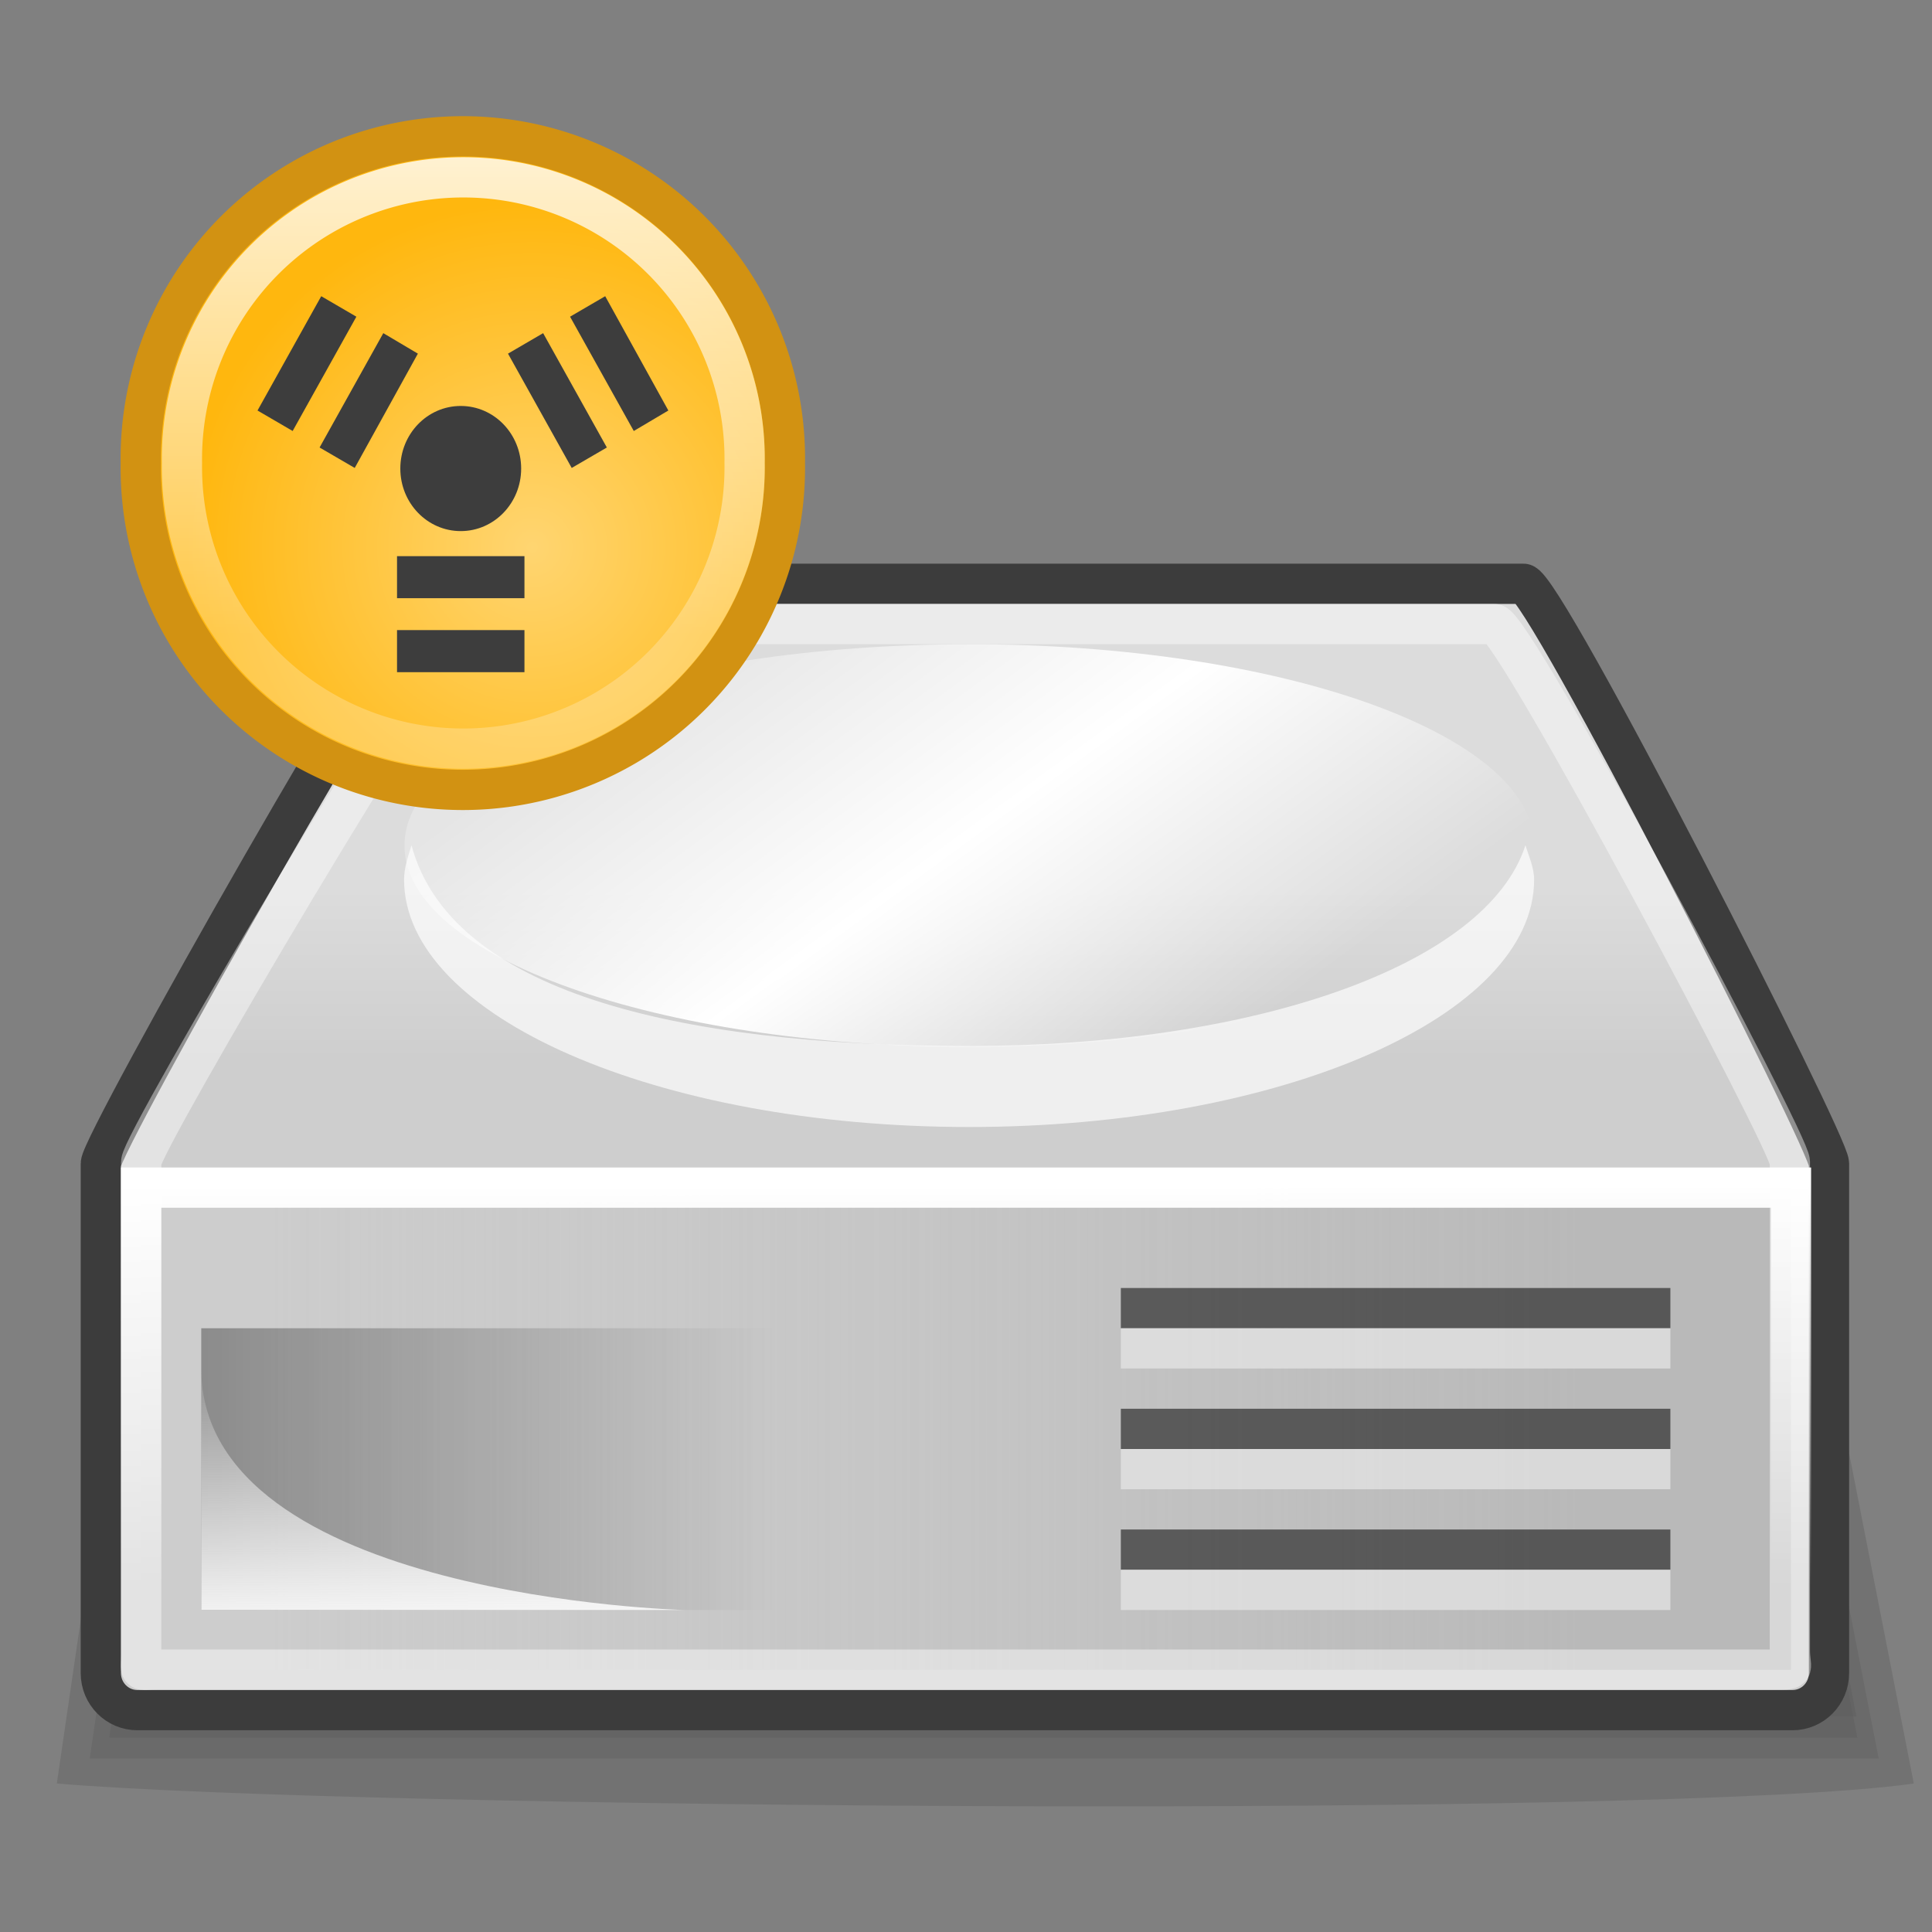 <?xml version="1.0" encoding="UTF-8" standalone="no"?>
<!-- Created with Inkscape (http://www.inkscape.org/) -->
<svg
   xmlns:dc="http://purl.org/dc/elements/1.1/"
   xmlns:cc="http://web.resource.org/cc/"
   xmlns:rdf="http://www.w3.org/1999/02/22-rdf-syntax-ns#"
   xmlns:svg="http://www.w3.org/2000/svg"
   xmlns="http://www.w3.org/2000/svg"
   xmlns:xlink="http://www.w3.org/1999/xlink"
   xmlns:sodipodi="http://inkscape.sourceforge.net/DTD/sodipodi-0.dtd"
   xmlns:inkscape="http://www.inkscape.org/namespaces/inkscape"
   width="48px"
   height="48px"
   id="svg2"
   sodipodi:version="0.32"
   inkscape:version="0.43"
   sodipodi:docbase="/home/silvestre/Desktop/yasis/scalable/devices"
   sodipodi:docname="gnome-dev-harddisk-1394.svg">
  <rect width="100%" height="100%" fill="#808080" stroke="none"/>
  <defs
     id="defs4">
    <linearGradient
       inkscape:collect="always"
       id="linearGradient2409">
      <stop
         style="stop-color:#ffd571;stop-opacity:1"
         offset="0"
         id="stop2411" />
      <stop
         style="stop-color:#ffb70e;stop-opacity:1"
         offset="1"
         id="stop2413" />
    </linearGradient>
    <linearGradient
       inkscape:collect="always"
       id="linearGradient2401">
      <stop
         style="stop-color:#ffffff;stop-opacity:1;"
         offset="0"
         id="stop2403" />
      <stop
         style="stop-color:#ffffff;stop-opacity:0.239"
         offset="1"
         id="stop2405" />
    </linearGradient>
    <linearGradient
       id="linearGradient4089">
      <stop
         style="stop-color:#ffffff;stop-opacity:0.257;"
         offset="0"
         id="stop4091" />
      <stop
         id="stop4097"
         offset="0.5"
         style="stop-color:#ffffff;stop-opacity:1;" />
      <stop
         style="stop-color:#ffffff;stop-opacity:0;"
         offset="1"
         id="stop4093" />
    </linearGradient>
    <linearGradient
       inkscape:collect="always"
       id="linearGradient4071">
      <stop
         style="stop-color:#dcdcdc;stop-opacity:1"
         offset="0"
         id="stop4073" />
      <stop
         style="stop-color:#cecece;stop-opacity:1"
         offset="1"
         id="stop4075" />
    </linearGradient>
    <linearGradient
       inkscape:collect="always"
       id="linearGradient4063">
      <stop
         style="stop-color:#b9b9b9;stop-opacity:1"
         offset="0"
         id="stop4065" />
      <stop
         style="stop-color:#c9c9c9;stop-opacity:0.338"
         offset="1"
         id="stop4067" />
    </linearGradient>
    <linearGradient
       inkscape:collect="always"
       id="linearGradient4054">
      <stop
         style="stop-color:#ffffff;stop-opacity:1;"
         offset="0"
         id="stop4056" />
      <stop
         style="stop-color:#ffffff;stop-opacity:0;"
         offset="1"
         id="stop4058" />
    </linearGradient>
    <linearGradient
       inkscape:collect="always"
       xlink:href="#linearGradient4054"
       id="linearGradient4060"
       x1="18.845"
       y1="25.997"
       x2="18.845"
       y2="38.345"
       gradientUnits="userSpaceOnUse"
       gradientTransform="matrix(0.996,0,0,0.805,0.303,8.503)" />
    <linearGradient
       inkscape:collect="always"
       xlink:href="#linearGradient4063"
       id="linearGradient4069"
       x1="39.072"
       y1="34.581"
       x2="6.496"
       y2="34.581"
       gradientUnits="userSpaceOnUse"
       gradientTransform="matrix(0.996,0,0,0.805,0.303,8.503)" />
    <linearGradient
       inkscape:collect="always"
       xlink:href="#linearGradient4071"
       id="linearGradient4077"
       x1="23.721"
       y1="21.766"
       x2="23.721"
       y2="25.954"
       gradientUnits="userSpaceOnUse"
       gradientTransform="matrix(0.996,0,0,1.009,0.282,0.114)" />
    <linearGradient
       inkscape:collect="always"
       xlink:href="#linearGradient4089"
       id="linearGradient4095"
       x1="19.895"
       y1="15.646"
       x2="27.664"
       y2="25.516"
       gradientUnits="userSpaceOnUse" />
    <linearGradient
       inkscape:collect="always"
       id="linearGradient2908">
      <stop
         style="stop-color:#000000;stop-opacity:0.372"
         offset="0"
         id="stop2910" />
      <stop
         style="stop-color:#000000;stop-opacity:0"
         offset="1"
         id="stop2912" />
    </linearGradient>
    <linearGradient
       inkscape:collect="always"
       id="linearGradient2938">
      <stop
         style="stop-color:#fcfcfc;stop-opacity:1;"
         offset="0"
         id="stop2940" />
      <stop
         style="stop-color:#fcfcfc;stop-opacity:0;"
         offset="1"
         id="stop2942" />
    </linearGradient>
    <linearGradient
       inkscape:collect="always"
       xlink:href="#linearGradient2938"
       id="linearGradient3093"
       gradientUnits="userSpaceOnUse"
       x1="8.287"
       y1="41.173"
       x2="8.287"
       y2="35.262"
       gradientTransform="matrix(1.103,0,0,1.222,0.289,-9.633)" />
    <linearGradient
       inkscape:collect="always"
       xlink:href="#linearGradient2908"
       id="linearGradient3096"
       gradientUnits="userSpaceOnUse"
       x1="2.147"
       y1="34.544"
       x2="17.078"
       y2="34.544"
       gradientTransform="matrix(1.114,0,0,0.948,0.246,1.473)" />
    <linearGradient
       inkscape:collect="always"
       xlink:href="#linearGradient2401"
       id="linearGradient2407"
       x1="-7.26"
       y1="15.074"
       x2="-7.26"
       y2="25.671"
       gradientUnits="userSpaceOnUse" />
    <radialGradient
       inkscape:collect="always"
       xlink:href="#linearGradient2409"
       id="radialGradient2415"
       cx="-5.972"
       cy="24.031"
       fx="-5.972"
       fy="24.031"
       r="5.022"
       gradientUnits="userSpaceOnUse" />
  </defs>
  <sodipodi:namedview
     id="base"
     pagecolor="#ffffff"
     bordercolor="#666666"
     borderopacity="1.0"
     inkscape:pageopacity="0.0"
     inkscape:pageshadow="2"
     inkscape:zoom="11.313708"
     inkscape:cx="22.424049"
     inkscape:cy="17.053659"
     inkscape:document-units="px"
     inkscape:current-layer="layer1"
     inkscape:window-width="889"
     inkscape:window-height="582"
     inkscape:window-x="12"
     inkscape:window-y="67"
     showgrid="true"
     inkscape:grid-bbox="true" />
  <g
     inkscape:label="Layer 1"
     inkscape:groupmode="layer"
     id="layer1">
    <g
       id="g2777"
       transform="matrix(0.956,0,4.378751e-2,1,-57.912,-0.53)"
       style="opacity:0.289">
      <path
         sodipodi:nodetypes="ccccc"
         id="path2775"
         d="M 62.907,30.211 L 105.934,30.211 L 108.26,44.841 C 101.748,45.725 67.645,45.46 60,44.841 L 62.907,30.211 z "
         style="opacity:0.368;color:#000000;fill:#000000;fill-opacity:1;fill-rule:nonzero;stroke:none;stroke-width:1;stroke-linecap:round;stroke-linejoin:round;marker:none;marker-start:none;marker-mid:none;marker-end:none;stroke-miterlimit:4;stroke-dashoffset:0;stroke-opacity:1;visibility:visible;display:inline;overflow:visible" />
      <path
         sodipodi:nodetypes="ccccc"
         id="rect2766"
         d="M 64.773,29.615 L 104.017,29.615 L 106.139,42.873 L 62.121,42.873 L 64.773,29.615 z "
         style="opacity:0.368;color:#000000;fill:#000000;fill-opacity:1;fill-rule:nonzero;stroke:none;stroke-width:1;stroke-linecap:round;stroke-linejoin:round;marker:none;marker-start:none;marker-mid:none;marker-end:none;stroke-miterlimit:4;stroke-dashoffset:0;stroke-opacity:1;visibility:visible;display:inline;overflow:visible" />
      <path
         sodipodi:nodetypes="ccccc"
         id="path2769"
         d="M 64.151,29.402 L 104.656,29.402 L 106.846,43.175 L 61.414,43.175 L 64.151,29.402 z "
         style="opacity:0.368;color:#000000;fill:#000000;fill-opacity:1;fill-rule:nonzero;stroke:none;stroke-width:1;stroke-linecap:round;stroke-linejoin:round;marker:none;marker-start:none;marker-mid:none;marker-end:none;stroke-miterlimit:4;stroke-dashoffset:0;stroke-opacity:1;visibility:visible;display:inline;overflow:visible" />
      <path
         sodipodi:nodetypes="ccccc"
         id="path2771"
         d="M 64.151,29.933 L 104.656,29.933 L 106.846,43.705 L 61.414,43.705 L 64.151,29.933 z "
         style="opacity:0.368;color:#000000;fill:#000000;fill-opacity:1;fill-rule:nonzero;stroke:none;stroke-width:1;stroke-linecap:round;stroke-linejoin:round;marker:none;marker-start:none;marker-mid:none;marker-end:none;stroke-miterlimit:4;stroke-dashoffset:0;stroke-opacity:1;visibility:visible;display:inline;overflow:visible" />
      <path
         sodipodi:nodetypes="ccccc"
         id="path2773"
         d="M 63.685,30.125 L 105.136,30.125 L 107.376,44.22 L 60.884,44.22 L 63.685,30.125 z "
         style="opacity:0.368;color:#000000;fill:#000000;fill-opacity:1;fill-rule:nonzero;stroke:none;stroke-width:1;stroke-linecap:round;stroke-linejoin:round;marker:none;marker-start:none;marker-mid:none;marker-end:none;stroke-miterlimit:4;stroke-dashoffset:0;stroke-opacity:1;visibility:visible;display:inline;overflow:visible" />
    </g>
    <path
       style="color:#000000;fill:url(#linearGradient4077);fill-opacity:1;fill-rule:nonzero;stroke:#3c3c3c;stroke-width:1;stroke-linecap:round;stroke-linejoin:round;marker:none;marker-start:none;marker-mid:none;marker-end:none;stroke-miterlimit:4;stroke-dashoffset:0;stroke-opacity:1;visibility:visible;display:inline;overflow:visible"
       d="M 10.881,14.504 L 37.851,14.504 C 38.355,14.504 45.441,28.399 45.441,28.909 L 45.441,41.567 C 45.441,42.077 45.036,42.488 44.532,42.488 L 3.414,42.488 C 2.911,42.488 2.505,42.077 2.505,41.567 L 2.505,28.909 C 2.505,28.399 10.378,14.504 10.881,14.504 z "
       id="rect3322"
       sodipodi:nodetypes="ccccccccc" />
    <rect
       style="opacity:1;color:#000000;fill:url(#linearGradient4069);fill-opacity:1;fill-rule:nonzero;stroke:url(#linearGradient4060);stroke-width:1;stroke-linecap:round;stroke-linejoin:miter;marker:none;marker-start:none;marker-mid:none;marker-end:none;stroke-miterlimit:4;stroke-dasharray:none;stroke-dashoffset:0;stroke-opacity:1;visibility:visible;display:inline;overflow:visible"
       id="rect4052"
       width="40.99"
       height="11.981"
       x="3.506"
       y="29.506"
       rx="0"
       ry="0" />
    <path
       style="opacity:1;color:#000000;fill:#ffffff;fill-opacity:0.672;fill-rule:nonzero;stroke:none;stroke-width:0.771;stroke-linecap:round;stroke-linejoin:round;marker:none;marker-start:none;marker-mid:none;marker-end:none;stroke-miterlimit:4;stroke-dasharray:none;stroke-dashoffset:0;stroke-opacity:1;visibility:visible;display:inline;overflow:visible"
       d="M 10.224,21 C 10.137,21.276 10.039,21.565 10.039,21.851 C 10.039,25.252 16.333,28 24.077,28 C 31.82,28 38.115,25.252 38.115,21.851 C 38.115,21.564 37.986,21.277 37.899,21 C 36.938,23.991 31.15,25.988 24.077,25.988 C 16.647,25.988 11.182,24.576 10.224,21 z "
       id="path4081"
       sodipodi:nodetypes="cssscsc" />
    <path
       transform="matrix(1.332,0,0,1.236,-8.536,-4)"
       style="color:#000000;fill:url(#linearGradient4095);fill-opacity:1;fill-rule:nonzero;stroke:none;stroke-width:0.771;stroke-linecap:round;stroke-linejoin:round;stroke-miterlimit:4;stroke-dashoffset:0;stroke-opacity:1;marker:none;marker-start:none;marker-mid:none;marker-end:none;visibility:visible;display:inline;overflow:visible"
       d="M 35.023,20.233 C 35.023,22.466 30.304,24.279 24.488,24.279 C 18.673,24.279 13.953,22.466 13.953,20.233 C 13.953,17.999 18.673,16.186 24.488,16.186 C 30.304,16.186 35.023,17.999 35.023,20.233 z "
       id="path4079" />
    <g
       id="g2228">
      <path
         style="opacity:0.668;fill:none;fill-opacity:0.75;fill-rule:evenodd;stroke:#282828;stroke-width:1px;stroke-linecap:butt;stroke-linejoin:miter;stroke-opacity:1"
         d="M 41.5,32.5 L 27.847,32.5"
         id="path4111" />
      <path
         id="path4113"
         d="M 41.5,33.5 L 27.847,33.5"
         style="opacity:0.668;fill:none;fill-opacity:0.75;fill-rule:evenodd;stroke:#e9e9e9;stroke-width:1px;stroke-linecap:butt;stroke-linejoin:miter;stroke-opacity:1" />
    </g>
    <path
       style="color:#000000;fill:none;fill-opacity:1;fill-rule:nonzero;stroke:#ffffff;stroke-width:1;stroke-linecap:round;stroke-linejoin:round;marker:none;marker-start:none;marker-mid:none;marker-end:none;stroke-miterlimit:4;stroke-dashoffset:0;stroke-opacity:0.433;visibility:visible;display:inline;overflow:visible"
       d="M 11.609,15.504 L 37.127,15.504 C 37.604,15.504 44.469,28.384 44.469,28.867 L 44.469,40.991 C 44.469,41.474 44.632,41.482 44.155,41.482 L 3.89,41.482 C 3.414,41.482 3.508,41.577 3.508,41.095 L 3.508,28.867 C 3.508,28.384 11.133,15.504 11.609,15.504 z "
       id="path4847"
       sodipodi:nodetypes="ccccccccc" />
    <g
       id="g3394"
       inkscape:label="Layer 1"
       transform="matrix(0.914,0,0,0.914,94.709,-92.435)" />
    <g
       id="g2891"
       inkscape:label="Layer 1"
       transform="translate(30.095,-86.894)" />
    <path
       style="fill:url(#linearGradient3096);fill-opacity:1;fill-rule:evenodd;stroke:none;stroke-width:1px;stroke-linecap:butt;stroke-linejoin:miter;stroke-opacity:1"
       d="M 5,33 L 5,40 L 22,40 L 22,33 L 5,33 z "
       id="path3332"
       sodipodi:nodetypes="ccccc" />
    <path
       style="fill:url(#linearGradient3093);fill-opacity:1;fill-rule:evenodd;stroke:none;stroke-width:1px;stroke-linecap:butt;stroke-linejoin:miter;stroke-opacity:1"
       d="M 5,34 L 5,40 L 17,40 C 17,40 5,39.701 5,34 z "
       id="path4078"
       sodipodi:nodetypes="cccc" />
    <g
       id="g2232"
       transform="translate(0,3)">
      <path
         style="opacity:0.668;fill:none;fill-opacity:0.75;fill-rule:evenodd;stroke:#282828;stroke-width:1px;stroke-linecap:butt;stroke-linejoin:miter;stroke-opacity:1"
         d="M 41.5,32.5 L 27.847,32.5"
         id="path2234" />
      <path
         id="path2236"
         d="M 41.5,33.5 L 27.847,33.5"
         style="opacity:0.668;fill:none;fill-opacity:0.75;fill-rule:evenodd;stroke:#e9e9e9;stroke-width:1px;stroke-linecap:butt;stroke-linejoin:miter;stroke-opacity:1" />
    </g>
    <g
       id="g2238"
       transform="translate(0,6)">
      <path
         style="opacity:0.668;fill:none;fill-opacity:0.75;fill-rule:evenodd;stroke:#282828;stroke-width:1px;stroke-linecap:butt;stroke-linejoin:miter;stroke-opacity:1"
         d="M 41.5,32.5 L 27.847,32.5"
         id="path2240" />
      <path
         id="path2242"
         d="M 41.5,33.5 L 27.847,33.5"
         style="opacity:0.668;fill:none;fill-opacity:0.75;fill-rule:evenodd;stroke:#e9e9e9;stroke-width:1px;stroke-linecap:butt;stroke-linejoin:miter;stroke-opacity:1" />
    </g>
    <g
       id="g2358"
       inkscape:label="Layer 1"
       transform="matrix(0.914,0,0,0.914,21.295,-80.677)" />
    <path
       sodipodi:type="arc"
       style="opacity:1;fill:url(#radialGradient2415);fill-opacity:1;stroke:#d29212;stroke-width:0.586;stroke-linecap:butt;stroke-linejoin:round;stroke-miterlimit:4;stroke-dasharray:none;stroke-dashoffset:0;stroke-opacity:1"
       id="path2397"
       sodipodi:cx="-6.9826794"
       sodipodi:cy="22.80932"
       sodipodi:rx="4.6845822"
       sodipodi:ry="4.6845822"
       d="M -2.298 22.809 A 4.685 4.685 0 1 1  -11.667,22.809 A 4.685 4.685 0 1 1  -2.298 22.809 z"
       transform="matrix(1.708,0,0,1.708,23.425,-27.452)" />
    <path
       style="color:#000000;fill:#3d3d3d;fill-opacity:1;fill-rule:nonzero;stroke:none;stroke-width:1;stroke-linecap:round;stroke-linejoin:miter;marker:none;marker-start:none;marker-mid:none;marker-end:none;stroke-miterlimit:4;stroke-dasharray:none;stroke-dashoffset:0;stroke-opacity:0.433;visibility:visible;display:inline;overflow:visible"
       d="M 7.981,7.359 L 6.398,10.199 L 7.271,10.708 L 8.854,7.868 L 7.981,7.359 z M 15.036,7.359 L 14.163,7.868 L 15.746,10.708 L 16.605,10.199 L 15.036,7.359 z M 9.523,8.277 L 7.94,11.118 L 8.813,11.626 L 10.382,8.786 L 9.523,8.277 z M 13.494,8.277 L 12.621,8.786 L 14.204,11.626 L 15.077,11.118 L 13.494,8.277 z M 11.447,10.086 C 10.617,10.086 9.946,10.781 9.946,11.641 C 9.946,12.5 10.617,13.195 11.447,13.195 C 12.277,13.195 12.948,12.5 12.948,11.641 C 12.948,10.781 12.277,10.086 11.447,10.086 z M 9.864,13.817 L 9.864,14.862 L 13.03,14.862 L 13.03,13.817 L 9.864,13.817 z M 9.864,15.654 L 9.864,16.7 L 13.03,16.7 L 13.03,15.654 L 9.864,15.654 z "
       id="path3487" />
    <path
       sodipodi:type="arc"
       style="opacity:1;fill:none;fill-opacity:1;stroke:url(#linearGradient2407);stroke-width:0.67;stroke-linecap:butt;stroke-linejoin:round;stroke-miterlimit:4;stroke-dasharray:none;stroke-dashoffset:0;stroke-opacity:1"
       id="path2399"
       sodipodi:cx="-6.9826794"
       sodipodi:cy="22.80932"
       sodipodi:rx="4.6845822"
       sodipodi:ry="4.6845822"
       d="M -2.298 22.809 A 4.685 4.685 0 1 1  -11.667,22.809 A 4.685 4.685 0 1 1  -2.298 22.809 z"
       transform="matrix(1.492,0,0,1.493,21.928,-22.551)" />
  </g>
</svg>
